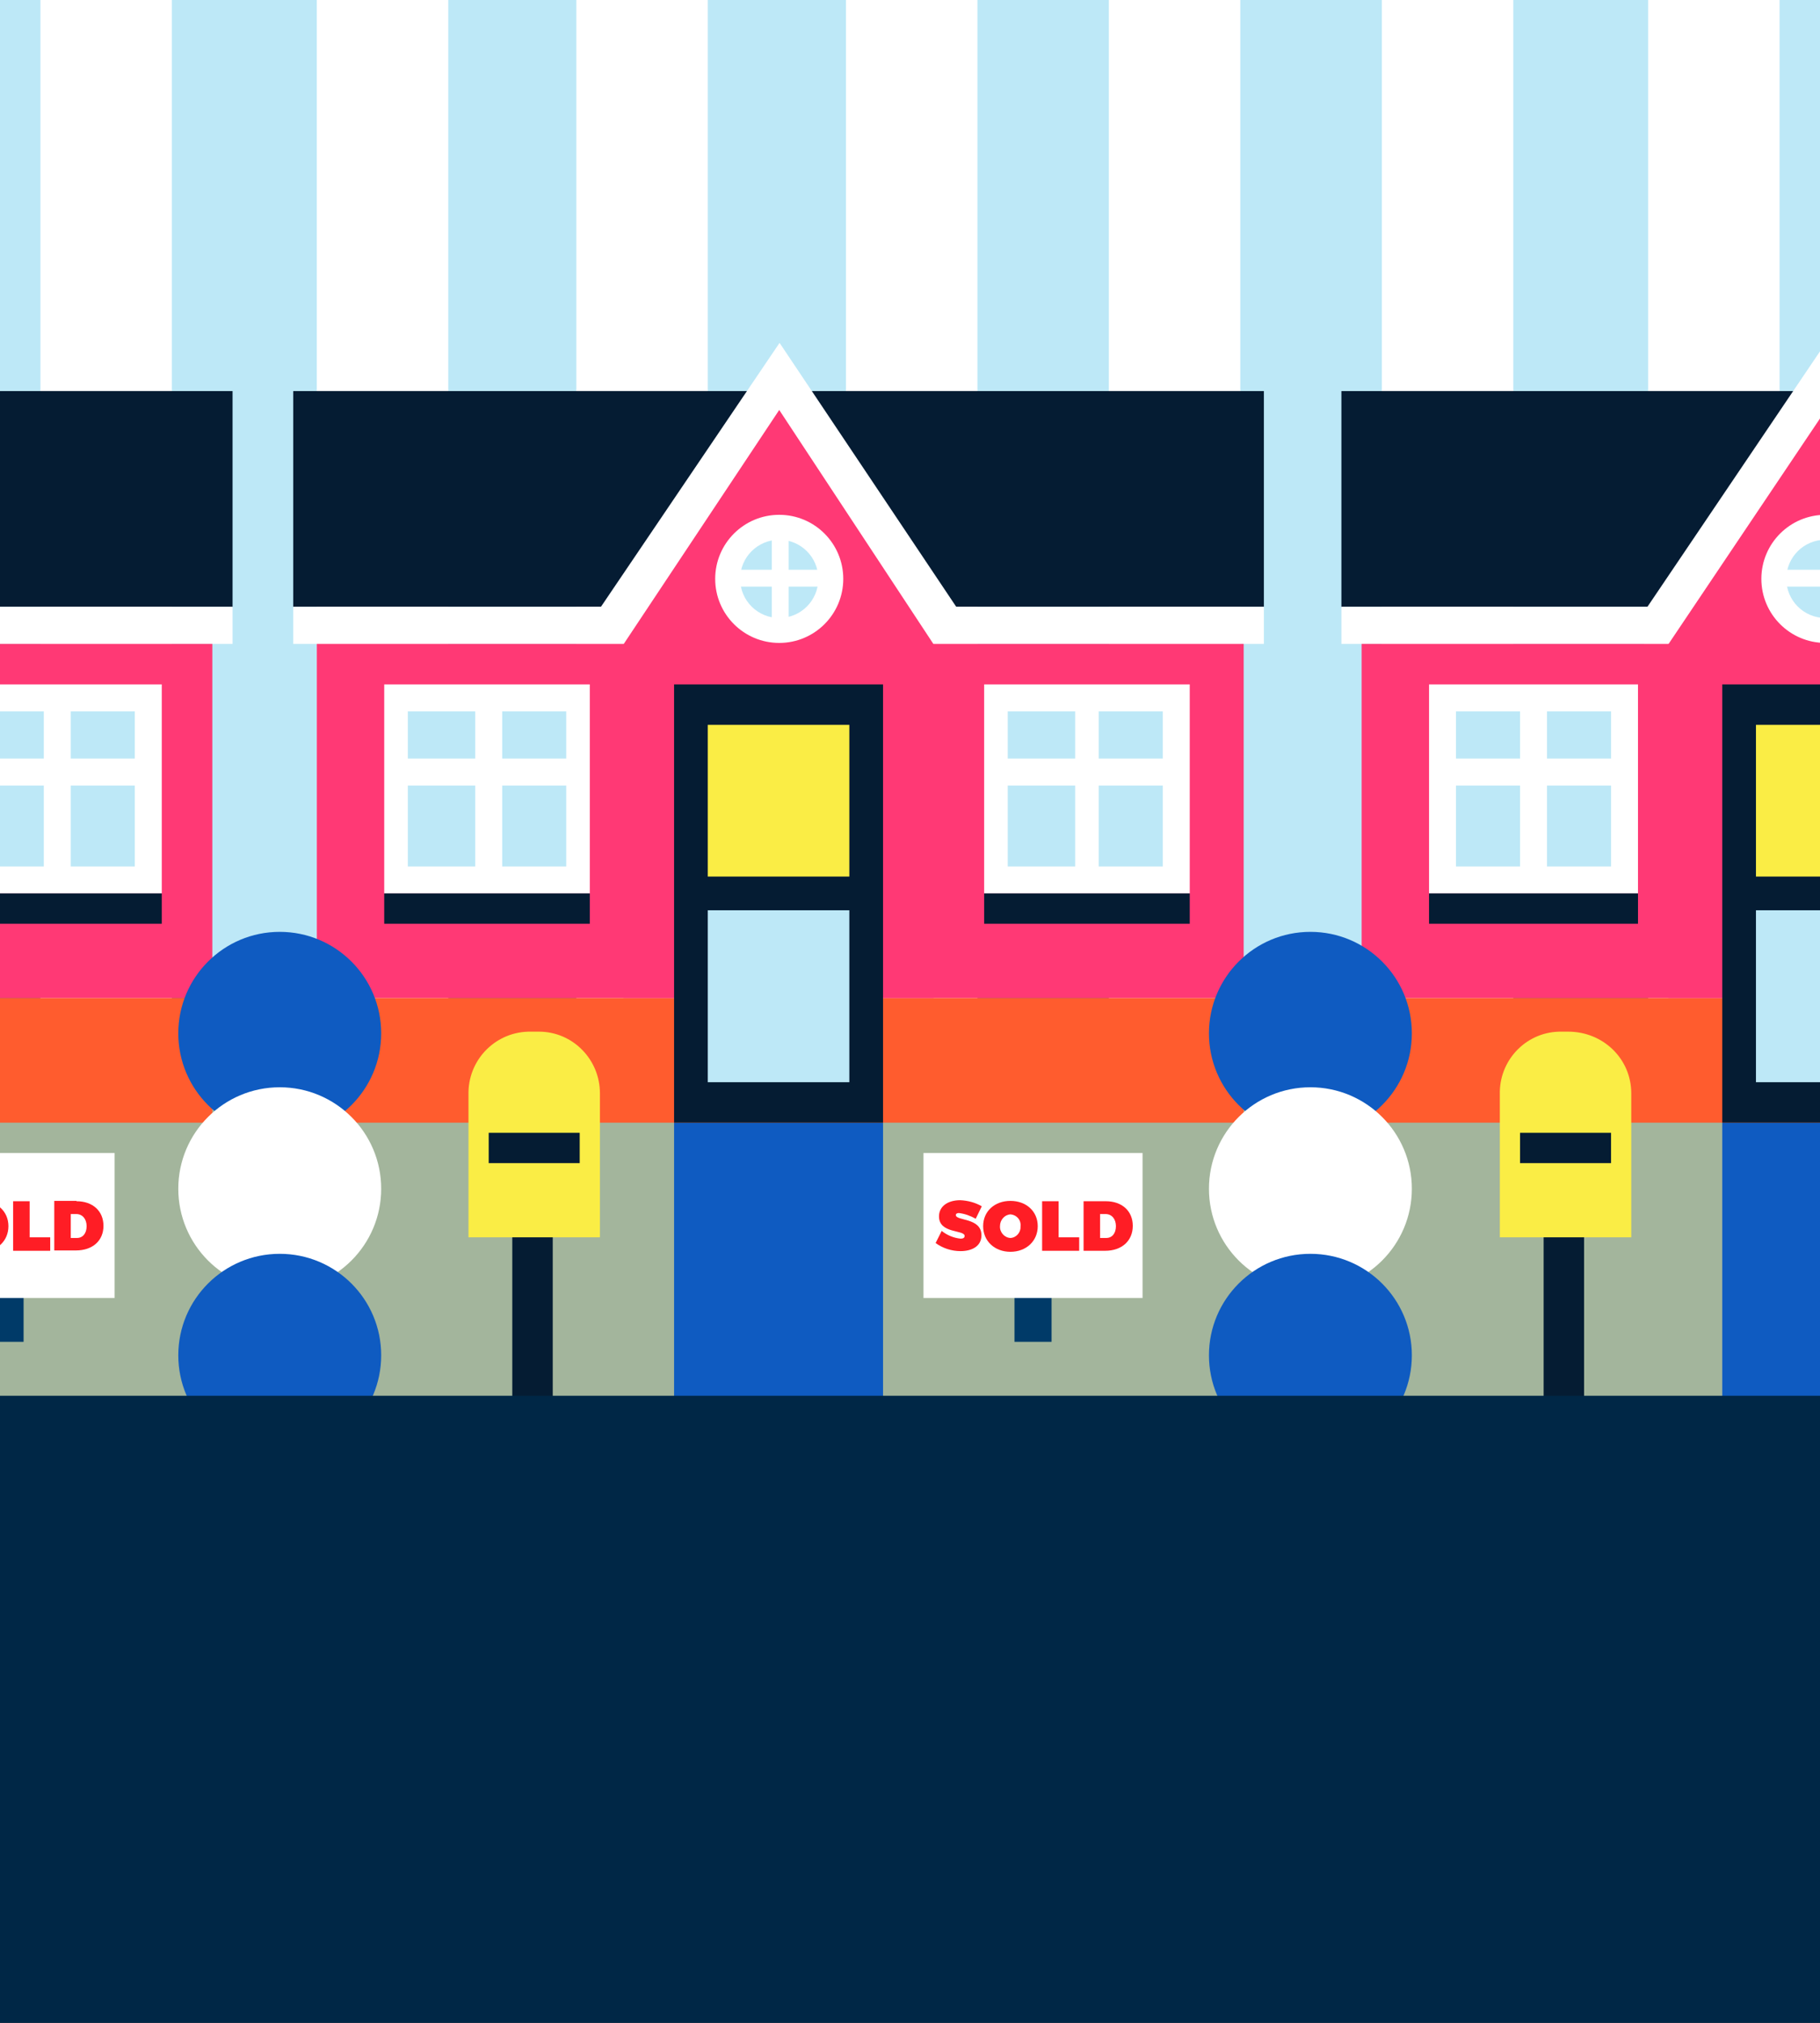 <?xml version="1.0" encoding="utf-8"?>
<!-- Generator: Adobe Illustrator 16.0.4, SVG Export Plug-In . SVG Version: 6.00 Build 0)  -->
<!DOCTYPE svg PUBLIC "-//W3C//DTD SVG 1.1//EN" "http://www.w3.org/Graphics/SVG/1.1/DTD/svg11.dtd">
<svg version="1.1" id="Layer_1" xmlns="http://www.w3.org/2000/svg" xmlns:xlink="http://www.w3.org/1999/xlink" x="0px" y="0px"
	 width="540px" height="600px" viewBox="90.5 372.5 540 600" enable-background="new 90.5 372.5 540 600" xml:space="preserve">
<rect x="90.5" y="372.5" width="540" height="600" fill="#333333" stroke="none"/>
<g id="Layer_1_1_">
</g>
<g>
	<defs>
		<rect id="SVGID_1_" x="90.5" y="372.5" width="540" height="600"/>
	</defs>
	<clipPath id="SVGID_2_">
		<use xlink:href="#SVGID_1_"  overflow="visible"/>
	</clipPath>
	<g id="Buying_a_home_in_a_Sellers_Market" clip-path="url(#SVGID_2_)">
		<title>Buying a home in a Sellers Market</title>
		<g>
			<rect x="43.5" y="372.5" fill="none" width="720" height="601"/>
			<g>
				<rect x="30.5" y="688.5" fill="#A3B59C" width="745" height="112"/>
				<rect x="-192.5" y="370.5" fill="#BDE8F7" width="962" height="298"/>
				<rect x="23.5" y="351.5" fill="#FFFFFF" width="39" height="321"/>
				<rect x="102.5" y="351.5" fill="#FFFFFF" width="39" height="321"/>
				<rect x="184.5" y="351.5" fill="#FFFFFF" width="39" height="321"/>
				<rect x="261.5" y="351.5" fill="#FFFFFF" width="39" height="321"/>
				<rect x="341.5" y="351.5" fill="#FFFFFF" width="39" height="321"/>
				<rect x="419.5" y="351.5" fill="#FFFFFF" width="39" height="321"/>
				<rect x="500.5" y="351.5" fill="#FFFFFF" width="39" height="321"/>
				<rect x="579.5" y="351.5" fill="#FFFFFF" width="39" height="321"/>
				<rect x="659.5" y="351.5" fill="#FFFFFF" width="39" height="321"/>
				<rect x="18.5" y="745.5" fill="#A3B59C" width="757" height="48"/>
				<rect x="601.5" y="705.5" fill="#0F5BC1" width="62" height="109"/>
				<rect x="494.5" y="668.5" fill="#FF5C2E" width="275" height="37"/>
				<rect x="488.5" y="488.5" fill="#051C33" width="287" height="64"/>
				<rect x="488.5" y="552.5" fill="#FFFFFF" width="287" height="11"/>
				<polygon fill="#FFFFFF" points="577.8,554.7 632.2,474.2 686.2,554.7 680.6,657.5 583.3,657.5 				"/>
				<rect x="494.5" y="563.5" fill="#FF3975" width="275" height="105"/>
				<polygon fill="#FF3975" points="585.5,563.6 632.2,494.1 678.5,563.6 678.5,668.5 585.5,668.5 				"/>
				<rect x="601.5" y="575.5" fill="#051C33" width="62" height="130"/>
				<rect x="611.5" y="642.5" fill="#BDE8F7" width="42" height="51"/>
				<rect x="611.5" y="587.5" fill="#FAED45" width="42" height="45"/>
				<rect x="692.5" y="575.5" fill="#FFFFFF" width="62" height="62"/>
				<rect x="692.5" y="637.5" fill="#051C33" width="62" height="9"/>
				<rect x="700.5" y="583.5" fill="#BDE8F7" width="46" height="46"/>
				<rect x="719.5" y="578.5" fill="#FFFFFF" width="8" height="56"/>
				<rect x="695.5" y="597.5" fill="#FFFFFF" width="56" height="8"/>
				<rect x="514.5" y="575.5" fill="#FFFFFF" width="62" height="62"/>
				<rect x="514.5" y="637.5" fill="#051C33" width="62" height="9"/>
				<rect x="522.5" y="583.5" fill="#BDE8F7" width="46" height="46"/>
				<rect x="541.5" y="578.5" fill="#FFFFFF" width="8" height="56"/>
				<rect x="517.5" y="597.5" fill="#FFFFFF" width="56" height="8"/>
				<circle fill="#FFFFFF" cx="632.1" cy="544.2" r="19"/>
				<circle fill="#BDE8F7" cx="632.1" cy="544.2" r="11.6"/>
				<rect x="618.5" y="541.5" fill="#FFFFFF" width="27" height="5"/>
				<rect x="630.5" y="528.5" fill="#FFFFFF" width="4" height="32"/>
				<rect x="290.5" y="705.5" fill="#0F5BC1" width="62" height="109"/>
				<rect x="184.5" y="668.5" fill="#FF5C2E" width="275" height="37"/>
				<rect x="177.5" y="488.5" fill="#051C33" width="288" height="64"/>
				<rect x="177.5" y="552.5" fill="#FFFFFF" width="288" height="11"/>
				<polygon fill="#FFFFFF" points="267.3,554.7 321.8,474.2 375.7,554.7 370.2,657.5 272.9,657.5 				"/>
				<rect x="184.5" y="563.5" fill="#FF3975" width="275" height="105"/>
				<polygon fill="#FF3975" points="275.5,563.6 321.7,494.1 367.5,563.6 367.5,668.5 275.5,668.5 				"/>
				<rect x="290.5" y="575.5" fill="#051C33" width="62" height="130"/>
				<rect x="300.5" y="642.5" fill="#BDE8F7" width="42" height="51"/>
				<rect x="300.5" y="587.5" fill="#FAED45" width="42" height="45"/>
				<rect x="382.5" y="575.5" fill="#FFFFFF" width="61" height="62"/>
				<rect x="382.5" y="637.5" fill="#051C33" width="61" height="9"/>
				<rect x="389.5" y="583.5" fill="#BDE8F7" width="46" height="46"/>
				<rect x="409.5" y="578.5" fill="#FFFFFF" width="7" height="56"/>
				<rect x="385.5" y="597.5" fill="#FFFFFF" width="55" height="8"/>
				<rect x="204.5" y="575.5" fill="#FFFFFF" width="61" height="62"/>
				<rect x="204.5" y="637.5" fill="#051C33" width="61" height="9"/>
				<rect x="211.5" y="583.5" fill="#BDE8F7" width="47" height="46"/>
				<rect x="231.5" y="578.5" fill="#FFFFFF" width="8" height="56"/>
				<rect x="207.5" y="597.5" fill="#FFFFFF" width="55" height="8"/>
				<circle fill="#FFFFFF" cx="321.7" cy="544.2" r="19"/>
				<circle fill="#BDE8F7" cx="321.7" cy="544.2" r="11.6"/>
				<rect x="307.5" y="541.5" fill="#FFFFFF" width="28" height="5"/>
				<rect x="319.5" y="528.5" fill="#FFFFFF" width="5" height="32"/>
				<circle fill="#0F5BC1" cx="479.3" cy="679" r="30.1"/>
				<circle fill="#FFFFFF" cx="479.3" cy="725.1" r="30.1"/>
				<circle fill="#0F5BC1" cx="479.3" cy="774.5" r="30.1"/>
				<rect x="548.5" y="718.5" fill="#051C33" width="12" height="75"/>
				<path fill="#FAED45" d="M574.5,739.5v-42.7c0-10.3-8.4-18.3-18.7-18.3H553.9c-10-0.2-18.2,7.8-18.4,17.8c0,0.2,0,0.3,0,0.5v42.7
					H574.5z"/>
				<rect x="541.5" y="708.5" fill="#051C33" width="27" height="9"/>
				<rect x="-121.5" y="668.5" fill="#FF5C2E" width="275" height="37"/>
				<rect x="-127.5" y="488.5" fill="#051C33" width="287" height="64"/>
				<rect x="42.5" y="552.5" fill="#FFFFFF" width="117" height="11"/>
				<polygon fill="#FFFFFF" points="-38.5,554.7 16,474.2 69.9,554.7 64.4,657.5 -32.9,657.5 				"/>
				<rect x="42.5" y="563.5" fill="#FF3975" width="111" height="105"/>
				<polygon fill="#FF3975" points="-30.5,563.6 16.2,494.1 62.5,563.6 62.5,668.5 -30.5,668.5 				"/>
				<rect x="76.5" y="575.5" fill="#FFFFFF" width="62" height="62"/>
				<rect x="76.5" y="637.5" fill="#051C33" width="62" height="9"/>
				<rect x="83.5" y="583.5" fill="#BDE8F7" width="47" height="46"/>
				<rect x="103.5" y="578.5" fill="#FFFFFF" width="8" height="56"/>
				<rect x="79.5" y="597.5" fill="#FFFFFF" width="55" height="8"/>
				<circle fill="#0F5BC1" cx="173.5" cy="679" r="30.1"/>
				<circle fill="#FFFFFF" cx="173.5" cy="725.1" r="30.1"/>
				<circle fill="#0F5BC1" cx="173.5" cy="774.5" r="30.1"/>
				<rect x="242.5" y="718.5" fill="#051C33" width="12" height="75"/>
				<path fill="#FAED45" d="M268.5,739.5v-42.7c0-10.1-8.1-18.3-18.1-18.3c-0.1,0-0.3,0-0.4,0h-1.9c-10.1-0.2-18.4,7.8-18.6,17.9
					c0,0.1,0,0.199,0,0.399v42.7H268.5z"/>
				<rect x="235.5" y="708.5" fill="#051C33" width="27" height="9"/>
				<rect x="42.5" y="786.5" fill="#002746" width="727" height="218.5"/>
				<rect x="703.5" y="749.5" fill="#003A68" width="10" height="21"/>
				<rect x="675.5" y="714.5" fill="#FFFFFF" width="65" height="44"/>
				<path fill="#FF1D25" d="M692.7,730.3l-1.8,3.7c-1.601-0.9-3.301-1.5-5-1.7c-0.5,0-0.9,0.2-0.9,0.601c0,1.8,7.6,0.699,7.6,6
					c0,3.3-2.899,4.699-6.199,4.699c-2.601,0-5.2-0.8-7.4-2.399l1.8-3.601c1.601,1.301,3.601,2.101,5.601,2.301
					c0.699,0,1.199-0.2,1.199-0.801c0-1.899-7.6-0.6-7.6-5.8c0-2.899,2.5-4.8,6.3-4.8C688.6,728.6,690.8,729.2,692.7,730.3z"/>
				<path fill="#FF1D25" d="M709.3,736.2c0,4.399-3.399,7.6-8.1,7.6s-8.101-3.2-8.101-7.6c0-4.4,3.4-7.5,8.101-7.5
					S709.3,731.8,709.3,736.2z M698.1,736.2c-0.1,1.8,1.301,3.399,3.101,3.5c1.8-0.101,3.1-1.7,3-3.4c0,0,0,0,0-0.1
					c0.2-1.8-1.101-3.3-2.9-3.5h-0.1C699.5,732.8,698,734.3,698.1,736.2C698.1,736.1,698.1,736.1,698.1,736.2L698.1,736.2z"/>
				<path fill="#FF1D25" d="M721.6,739.5v4h-11v-14.7h4.9v10.7H721.6z"/>
				<path fill="#FF1D25" d="M729.4,728.8c4.8,0,8,2.9,8,7.3c0,4.4-3.2,7.4-8.2,7.4h-6.4v-14.7H729.4L729.4,728.8z M727.7,739.7h1.8
					c1.8,0,2.9-1.4,2.9-3.5c0-2.101-1.2-3.601-3.101-3.601h-1.6V739.7L727.7,739.7z"/>
				<rect x="391.5" y="749.5" fill="#003A68" width="11" height="21"/>
				<rect x="364.5" y="714.5" fill="#FFFFFF" width="65" height="43"/>
				<path fill="#FF1D25" d="M381.8,730.3L380,734c-1.6-0.9-3.3-1.5-5-1.7c-0.5,0-0.9,0.2-0.9,0.601c0,1.8,7.601,0.699,7.601,6
					c0,3.3-2.9,4.699-6.2,4.699c-2.6,0-5.2-0.8-7.4-2.399l1.801-3.601c1.6,1.301,3.6,2.101,5.6,2.301c0.7,0,1.2-0.2,1.2-0.801
					c0-1.899-7.601-0.6-7.601-5.8c0-2.899,2.5-4.8,6.301-4.8C377.7,728.6,379.9,729.2,381.8,730.3z"/>
				<path fill="#FF1D25" d="M398.4,736.2c0,4.399-3.4,7.6-8.101,7.6s-8.1-3.2-8.1-7.6c0-4.4,3.399-7.5,8.1-7.5
					S398.4,731.8,398.4,736.2z M387.2,736.2c-0.101,1.8,1.3,3.399,3.1,3.5c1.8-0.101,3.101-1.7,3-3.4c0,0,0,0,0-0.1
					c0.2-1.8-1.1-3.3-2.899-3.5H390.3C388.6,732.8,387.2,734.3,387.2,736.2C387.2,736.1,387.2,736.2,387.2,736.2L387.2,736.2z"/>
				<path fill="#FF1D25" d="M410.7,739.5v4h-11v-14.7h4.899v10.7H410.7z"/>
				<path fill="#FF1D25" d="M418.6,728.8c4.801,0,8,2.9,8,7.3c0,4.4-3.199,7.4-8.199,7.4H412v-14.7H418.6L418.6,728.8z M416.9,739.7
					h1.8c1.8,0,2.899-1.4,2.899-3.5c0-2.101-1.199-3.601-3.1-3.601h-1.6V739.7L416.9,739.7z"/>
				<rect x="86.5" y="749.5" fill="#003A68" width="11" height="21"/>
				<rect x="59.5" y="714.5" fill="#FFFFFF" width="65" height="43"/>
				<path fill="#FF1D25" d="M76.5,730.3l-1.8,3.7c-1.6-0.9-3.3-1.5-5.1-1.7c-0.5,0-0.9,0.2-0.9,0.601c0,1.8,7.6,0.699,7.6,6
					c0,3.3-2.9,4.699-6.2,4.699c-2.6,0-5.2-0.8-7.4-2.399l1.8-3.601c1.6,1.301,3.6,2.101,5.6,2.301c0.7,0,1.2-0.2,1.2-0.801
					c0-1.899-7.6-0.6-7.6-5.8c0-2.899,2.5-4.8,6.3-4.8C72.4,728.6,74.6,729.2,76.5,730.3z"/>
				<path fill="#FF1D25" d="M93,736.2c0,4.399-3.4,7.6-8.1,7.6c-4.7,0-8.1-3.2-8.1-7.6c0-4.4,3.4-7.5,8.1-7.5
					C89.6,728.7,93,731.8,93,736.2z M81.9,736.2c-0.1,1.8,1.3,3.399,3.1,3.5c1.8-0.101,3.1-1.7,3-3.4c0,0,0,0,0-0.1
					c0.2-1.8-1.1-3.3-2.9-3.5H85C83.2,732.8,81.8,734.3,81.9,736.2C81.9,736.1,81.9,736.2,81.9,736.2L81.9,736.2z"/>
				<path fill="#FF1D25" d="M105.4,739.5v4h-11v-14.7h4.9v10.7H105.4z"/>
				<path fill="#FF1D25" d="M113.2,728.8c4.8,0,8,2.9,8,7.3c0,4.4-3.2,7.301-8.2,7.301h-6.4v-14.7h6.6V728.8z M111.5,739.7h1.8
					c1.8,0,2.9-1.4,2.9-3.5c0-2.101-1.2-3.601-3.1-3.601h-1.6V739.7z"/>
			</g>
		</g>
	</g>
</g>
</svg>

